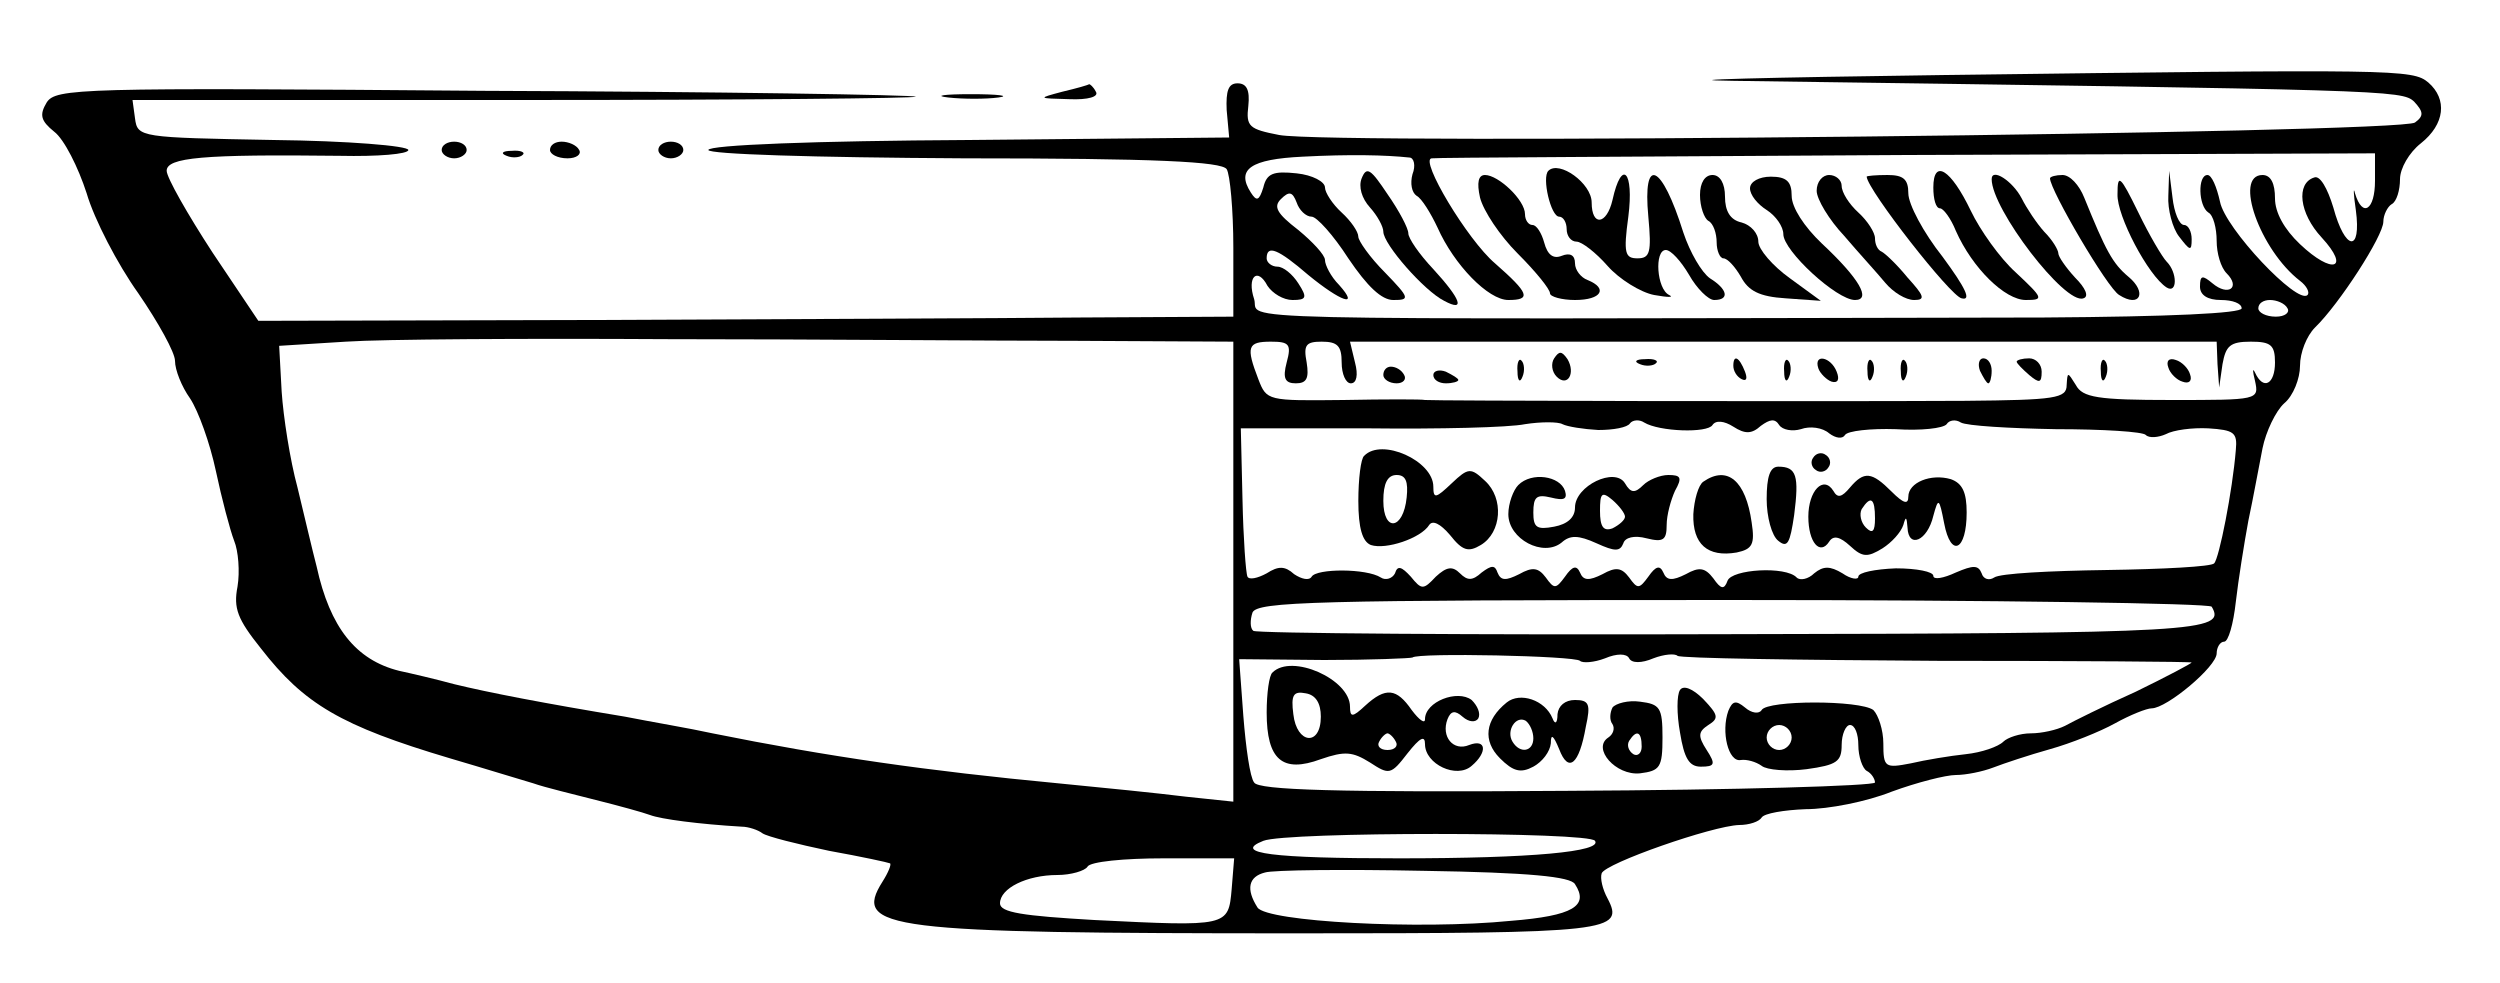 <?xml version="1.0" standalone="no"?>
<!DOCTYPE svg PUBLIC "-//W3C//DTD SVG 20010904//EN"
 "http://www.w3.org/TR/2001/REC-SVG-20010904/DTD/svg10.dtd">
<svg version="1.0" xmlns="http://www.w3.org/2000/svg"
 width="300pt" height="118pt" viewBox="0 0 300 118"
 preserveAspectRatio="xMidYMid meet">
<g transform="translate(0,118) scale(0.1,-0.1)"
fill="#000000" stroke="none">
<path d="M2335 1090 c-220 -3 -335 -6 -255 -7 787 -11 802 -11 817 -25 11 -12
12 -17 1 -25 -15 -13 -1300 -27 -1363 -15 -36 7 -40 10 -37 35 2 19 -2 27 -13
27 -11 0 -14 -9 -13 -32 l3 -33 -312 -3 c-185 -1 -313 -6 -313 -12 0 -5 124
-9 307 -10 231 0 309 -4 315 -13 4 -6 8 -49 8 -94 l0 -83 -182 -1 c-101 -1
-364 -2 -586 -3 l-402 -1 -55 82 c-30 46 -55 90 -55 98 0 16 43 20 208 18 45
-1 82 2 82 7 0 5 -73 11 -162 12 -160 3 -163 3 -166 26 l-3 22 472 0 c260 0
470 2 468 4 -2 2 -235 6 -518 7 -487 4 -514 3 -525 -14 -9 -15 -7 -22 9 -35
12 -9 29 -43 39 -74 9 -31 37 -85 62 -120 24 -35 44 -71 44 -81 0 -11 8 -31
18 -45 10 -15 24 -54 31 -87 7 -33 17 -71 22 -84 5 -12 7 -37 4 -55 -5 -26 0
-39 28 -74 52 -67 96 -93 227 -132 41 -12 86 -26 100 -30 14 -5 48 -13 75 -20
28 -7 57 -15 65 -18 13 -5 59 -11 110 -14 8 0 20 -4 25 -8 6 -4 42 -13 80 -21
39 -7 71 -14 73 -15 2 -1 -2 -11 -9 -22 -36 -57 4 -62 497 -62 377 0 394 2
373 42 -6 11 -9 24 -7 30 4 12 133 57 165 58 12 0 24 4 27 9 3 5 27 9 53 10
27 0 73 9 103 21 30 11 65 20 77 20 12 0 32 4 45 9 13 5 43 15 68 22 25 7 60
21 78 31 18 10 38 18 44 18 18 0 78 50 78 66 0 7 4 14 9 14 5 0 11 21 14 48 3
26 10 70 15 97 6 28 13 67 17 87 4 20 16 45 26 54 11 9 19 30 19 45 0 16 8 36
18 46 29 28 82 110 82 127 0 8 5 18 10 21 6 3 10 17 10 30 0 13 11 32 25 43
29 23 32 53 9 73 -19 16 -38 16 -579 9z m-644 -99 c6 0 8 -10 4 -20 -3 -11 -1
-22 5 -26 6 -3 17 -21 25 -38 20 -45 61 -87 85 -87 28 0 25 8 -16 44 -33 28
-91 125 -76 126 4 1 260 2 570 4 l562 2 0 -33 c0 -35 -15 -45 -24 -15 -2 9 -2
0 1 -20 7 -52 -13 -49 -27 3 -7 23 -16 39 -23 36 -22 -7 -18 -43 9 -72 35 -38
13 -45 -26 -8 -19 18 -30 38 -30 55 0 18 -5 28 -15 28 -35 0 -3 -90 45 -127 8
-6 12 -14 9 -17 -12 -12 -99 80 -105 112 -4 18 -10 32 -15 32 -12 0 -11 -37 1
-45 6 -3 10 -19 10 -34 0 -15 5 -32 12 -39 17 -17 2 -28 -17 -12 -12 10 -15
10 -15 -4 0 -10 9 -16 25 -16 14 0 25 -4 25 -10 0 -6 -86 -10 -237 -11 -1023
-2 -940 -4 -948 22 -9 27 4 39 16 16 6 -9 19 -17 30 -17 17 0 18 3 7 20 -7 11
-18 20 -25 20 -7 0 -13 5 -13 10 0 17 14 11 50 -20 39 -32 62 -40 37 -12 -10
10 -17 24 -17 30 0 6 -15 22 -32 36 -26 20 -30 28 -21 37 10 10 14 9 19 -4 3
-9 11 -17 18 -17 6 0 26 -22 44 -50 23 -34 40 -50 54 -50 20 0 20 2 -10 33
-18 18 -32 38 -32 43 0 6 -9 19 -20 29 -11 10 -20 24 -20 30 0 7 -15 15 -34
17 -28 3 -36 0 -40 -17 -5 -16 -8 -17 -15 -6 -18 28 0 40 62 43 57 3 100 2
128 -1z m1054 -181 c3 -5 -3 -10 -14 -10 -12 0 -21 5 -21 10 0 6 6 10 14 10 8
0 18 -4 21 -10z m-1452 -39 l187 -1 0 -276 0 -276 -57 6 c-32 4 -101 11 -153
16 -158 15 -276 32 -415 60 -27 6 -75 14 -105 20 -97 16 -164 29 -205 39 -22
6 -52 13 -66 16 -52 13 -83 52 -99 125 -5 19 -15 62 -23 95 -9 33 -17 85 -19
115 l-3 55 80 5 c44 3 217 4 385 3 168 0 389 -2 493 -2z m251 -26 c-5 -19 -2
-25 11 -25 13 0 16 6 13 25 -4 21 -1 25 18 25 19 0 24 -5 24 -25 0 -14 5 -25
11 -25 7 0 9 10 5 25 l-6 25 520 0 520 0 1 -27 2 -28 4 28 c4 22 9 27 34 27
24 0 29 -4 29 -25 0 -26 -14 -34 -24 -12 -3 6 -3 2 0 -10 5 -23 4 -23 -100
-23 -89 0 -107 3 -115 18 -10 16 -10 16 -11 0 0 -16 -13 -18 -122 -19 -188 -1
-642 0 -648 1 -3 1 -47 1 -98 0 -91 -1 -92 -1 -102 25 -15 39 -13 45 15 45 22
0 25 -3 19 -25z m374 -81 c18 0 35 3 38 8 3 4 11 5 17 1 18 -11 76 -13 82 -3
4 6 14 5 25 -2 14 -9 22 -9 33 1 11 8 17 9 22 1 4 -6 16 -8 26 -5 11 4 26 2
34 -5 8 -6 16 -7 19 -2 3 5 31 8 61 7 30 -2 57 1 61 6 3 5 11 6 17 2 7 -4 58
-7 114 -8 56 0 105 -3 108 -7 4 -4 15 -3 24 1 9 5 32 8 51 7 31 -2 35 -5 33
-26 -4 -49 -20 -130 -26 -136 -3 -4 -62 -7 -129 -8 -68 -1 -128 -4 -135 -9 -6
-4 -13 -2 -15 5 -4 10 -10 10 -31 1 -15 -7 -27 -9 -27 -4 0 5 -20 9 -45 9 -25
-1 -45 -5 -45 -10 0 -4 -9 -3 -19 4 -15 9 -23 9 -34 0 -7 -7 -17 -9 -21 -5
-13 14 -78 10 -83 -4 -4 -11 -8 -10 -17 3 -10 13 -17 14 -33 5 -16 -8 -23 -8
-27 2 -4 9 -9 8 -18 -5 -11 -15 -13 -15 -23 -1 -9 12 -16 13 -32 4 -16 -8 -23
-8 -27 2 -4 9 -9 8 -18 -5 -11 -15 -13 -15 -23 -1 -9 12 -16 13 -32 4 -16 -8
-22 -8 -26 2 -3 9 -7 9 -19 0 -11 -10 -17 -10 -26 -1 -9 9 -16 8 -29 -4 -15
-16 -17 -16 -30 0 -11 12 -16 14 -19 4 -3 -6 -11 -9 -17 -5 -17 11 -77 11 -83
1 -3 -5 -12 -3 -21 3 -11 10 -19 10 -33 1 -11 -6 -21 -8 -23 -4 -2 4 -5 46 -6
93 l-2 85 153 0 c84 -1 169 1 188 5 19 3 40 3 45 0 6 -3 25 -6 43 -7z m736
-212 c18 -30 -15 -32 -577 -33 -312 -1 -570 1 -573 4 -4 3 -4 13 -1 22 6 13
72 15 576 15 313 0 572 -4 575 -8z m-758 -65 c3 -3 17 -2 30 3 14 6 26 6 29 0
3 -6 15 -6 29 0 13 5 26 6 29 3 4 -3 144 -5 312 -6 168 0 305 -1 305 -2 0 -1
-30 -17 -67 -35 -38 -17 -76 -36 -85 -41 -10 -5 -28 -9 -41 -9 -13 0 -28 -5
-33 -10 -6 -6 -26 -13 -45 -15 -19 -2 -49 -7 -66 -11 -31 -6 -33 -5 -33 24 0
16 -6 34 -12 40 -16 12 -127 12 -134 0 -3 -5 -12 -4 -20 3 -11 9 -15 8 -20 -4
-9 -25 0 -62 15 -59 7 1 18 -2 25 -7 6 -5 31 -7 54 -4 36 5 42 9 42 29 0 13 5
24 10 24 6 0 10 -11 10 -24 0 -14 5 -28 10 -31 6 -3 10 -10 10 -14 0 -4 -166
-9 -369 -10 -279 -2 -371 1 -376 10 -5 6 -10 42 -13 80 l-5 68 102 -1 c56 0
104 2 106 3 6 6 195 2 201 -4z m254 -92 c0 -8 -7 -15 -15 -15 -8 0 -15 7 -15
15 0 8 7 15 15 15 8 0 15 -7 15 -15z m-236 -124 c9 -13 -75 -21 -235 -21 -152
0 -201 6 -163 21 27 11 392 11 398 0z m-436 -58 c-4 -45 -4 -45 -165 -37 -86
5 -113 9 -113 20 0 18 32 34 69 34 16 0 33 5 36 10 3 6 44 10 91 10 l85 0 -3
-37z m412 6 c17 -26 -2 -38 -77 -44 -110 -11 -293 -1 -304 16 -14 22 -11 37 9
42 9 3 95 4 191 2 126 -2 176 -7 181 -16z"/>
<path d="M1634 966 c-4 -10 0 -24 10 -35 9 -10 16 -23 16 -29 0 -15 49 -71 73
-83 26 -14 20 2 -13 38 -17 18 -30 37 -30 43 0 6 -11 27 -25 47 -20 30 -25 34
-31 19z"/>
<path d="M1858 975 c-8 -8 3 -55 13 -55 5 0 9 -7 9 -15 0 -8 5 -15 12 -15 6 0
23 -13 37 -29 14 -16 40 -32 56 -35 17 -3 24 -3 18 0 -15 7 -18 54 -4 54 6 0
18 -13 28 -30 9 -16 23 -30 30 -30 19 0 16 13 -5 26 -10 7 -24 31 -32 55 -26
83 -49 93 -42 19 4 -43 2 -50 -13 -50 -15 0 -17 6 -11 50 7 55 -8 70 -19 20
-7 -30 -25 -32 -25 -3 0 23 -39 51 -52 38z"/>
<path d="M2320 955 c0 -14 3 -25 8 -25 4 0 13 -12 19 -27 20 -45 59 -83 84
-83 22 0 21 2 -12 33 -19 17 -43 51 -54 74 -24 50 -45 63 -45 28z"/>
<path d="M1776 943 c4 -16 24 -46 45 -67 22 -22 39 -43 39 -48 0 -4 14 -8 30
-8 32 0 40 14 15 24 -8 3 -15 12 -15 20 0 10 -6 13 -16 9 -10 -4 -17 1 -21 16
-3 11 -9 21 -14 21 -5 0 -9 6 -9 13 0 17 -32 47 -48 47 -8 0 -10 -9 -6 -27z"/>
<path d="M2040 946 c0 -14 5 -28 10 -31 6 -3 10 -15 10 -26 0 -10 4 -19 8 -19
5 0 14 -10 21 -22 9 -17 22 -24 54 -26 l42 -3 -37 27 c-21 15 -38 35 -38 44 0
10 -9 20 -20 23 -14 3 -20 14 -20 31 0 16 -6 26 -15 26 -9 0 -15 -9 -15 -24z"/>
<path d="M2100 954 c0 -8 9 -19 20 -26 11 -7 20 -20 20 -29 0 -20 64 -79 86
-79 20 0 5 26 -40 68 -21 20 -36 43 -36 57 0 17 -6 23 -25 23 -14 0 -25 -6
-25 -14z"/>
<path d="M2180 951 c0 -10 15 -35 33 -54 17 -20 40 -45 49 -56 10 -12 25 -21
35 -21 14 0 12 5 -8 27 -13 16 -27 29 -31 31 -5 2 -8 9 -8 16 0 7 -9 21 -20
31 -11 10 -20 24 -20 32 0 7 -7 13 -15 13 -8 0 -15 -8 -15 -19z"/>
<path d="M2240 968 c1 -16 101 -144 114 -146 12 -3 5 12 -23 50 -23 29 -41 63
-41 76 0 17 -6 22 -25 22 -14 0 -25 -1 -25 -2z"/>
<path d="M2390 965 c0 -36 88 -151 110 -143 7 2 3 12 -10 25 -11 12 -20 25
-20 29 0 4 -7 16 -17 26 -9 10 -21 28 -27 40 -11 21 -36 37 -36 23z"/>
<path d="M2460 966 c0 -14 69 -132 83 -140 25 -16 34 3 11 22 -19 16 -27 31
-53 95 -6 15 -17 27 -26 27 -8 0 -15 -2 -15 -4z"/>
<path d="M2541 947 c-1 -26 37 -98 59 -112 13 -8 13 18 0 31 -5 5 -21 32 -34
59 -22 45 -25 47 -25 22z"/>
<path d="M2602 945 c-1 -16 5 -39 13 -49 13 -17 15 -18 15 -3 0 9 -4 17 -9 17
-6 0 -12 15 -14 33 l-4 32 -1 -30z"/>
<path d="M1865 750 c-4 -6 -3 -16 3 -22 13 -13 23 4 13 21 -7 10 -10 10 -16 1z"/>
<path d="M1821 734 c0 -11 3 -14 6 -6 3 7 2 16 -1 19 -3 4 -6 -2 -5 -13z"/>
<path d="M1968 743 c7 -3 16 -2 19 1 4 3 -2 6 -13 5 -11 0 -14 -3 -6 -6z"/>
<path d="M2080 741 c0 -6 4 -13 10 -16 6 -3 7 1 4 9 -7 18 -14 21 -14 7z"/>
<path d="M2141 734 c0 -11 3 -14 6 -6 3 7 2 16 -1 19 -3 4 -6 -2 -5 -13z"/>
<path d="M2182 738 c2 -6 10 -14 16 -16 7 -2 10 2 6 12 -7 18 -28 22 -22 4z"/>
<path d="M2241 734 c0 -11 3 -14 6 -6 3 7 2 16 -1 19 -3 4 -6 -2 -5 -13z"/>
<path d="M2281 734 c0 -11 3 -14 6 -6 3 7 2 16 -1 19 -3 4 -6 -2 -5 -13z"/>
<path d="M2376 735 c4 -8 8 -15 10 -15 2 0 4 7 4 15 0 8 -4 15 -10 15 -5 0 -7
-7 -4 -15z"/>
<path d="M2420 746 c0 -2 7 -9 15 -16 12 -10 15 -10 15 4 0 9 -7 16 -15 16 -8
0 -15 -2 -15 -4z"/>
<path d="M2521 734 c0 -11 3 -14 6 -6 3 7 2 16 -1 19 -3 4 -6 -2 -5 -13z"/>
<path d="M2602 739 c2 -7 10 -15 17 -17 8 -3 12 1 9 9 -2 7 -10 15 -17 17 -8
3 -12 -1 -9 -9z"/>
<path d="M1660 730 c0 -5 7 -10 16 -10 8 0 12 5 9 10 -3 6 -10 10 -16 10 -5 0
-9 -4 -9 -10z"/>
<path d="M1720 730 c0 -6 7 -10 15 -10 8 0 15 2 15 4 0 2 -7 6 -15 10 -8 3
-15 1 -15 -4z"/>
<path d="M1637 633 c-4 -3 -7 -28 -7 -54 0 -33 5 -49 15 -53 18 -6 60 8 70 24
4 6 13 2 25 -12 15 -19 22 -21 37 -12 25 15 28 56 5 77 -17 16 -20 16 -40 -3
-19 -18 -22 -19 -22 -4 0 31 -62 59 -83 37z m51 -50 c-4 -39 -28 -42 -28 -4 0
21 5 31 16 31 11 0 14 -8 12 -27z"/>
<path d="M2176 631 c-4 -5 -2 -12 3 -15 5 -4 12 -2 15 3 4 5 2 12 -3 15 -5 4
-12 2 -15 -3z"/>
<path d="M2120 581 c0 -21 6 -44 14 -50 11 -9 14 -3 19 31 6 47 3 58 -19 58
-10 0 -14 -12 -14 -39z"/>
<path d="M1822 598 c-6 -6 -12 -22 -12 -35 0 -30 42 -52 64 -34 10 9 20 9 42
-1 22 -10 28 -10 32 0 2 7 13 10 28 6 20 -5 24 -2 24 16 0 12 5 30 10 41 9 16
7 19 -8 19 -10 0 -24 -6 -30 -12 -10 -10 -15 -10 -22 2 -12 20 -60 -3 -60 -29
0 -12 -9 -20 -25 -23 -21 -4 -25 -1 -25 17 0 19 4 22 21 18 16 -4 20 -2 17 8
-6 18 -40 23 -56 7z m128 -38 c0 -4 -7 -10 -15 -14 -11 -4 -15 2 -15 21 0 21
2 24 15 13 8 -7 15 -16 15 -20z"/>
<path d="M2044 602 c-6 -4 -11 -22 -12 -39 -1 -36 17 -52 52 -46 19 4 22 10
18 36 -7 50 -29 69 -58 49z"/>
<path d="M2220 595 c-10 -12 -15 -13 -20 -4 -12 19 -30 0 -30 -31 0 -31 14
-47 25 -30 5 8 13 6 25 -5 15 -14 21 -14 39 -3 11 7 22 19 25 28 3 11 4 10 5
-3 1 -26 24 -16 31 14 6 22 7 22 13 -9 8 -42 27 -33 27 13 0 24 -5 35 -19 40
-24 7 -51 -4 -51 -21 0 -10 -6 -8 -20 6 -24 24 -33 25 -50 5z m30 -37 c0 -16
-3 -19 -11 -11 -6 6 -8 16 -5 22 11 17 16 13 16 -11z"/>
<path d="M1527 373 c-4 -3 -7 -25 -7 -48 0 -57 19 -73 65 -56 29 10 38 9 59
-4 23 -15 25 -15 45 11 15 19 21 22 21 11 0 -24 38 -42 56 -26 19 16 18 33 -3
25 -19 -8 -34 10 -26 31 4 10 9 11 18 3 8 -7 16 -7 19 -2 3 6 -1 15 -8 22 -17
13 -56 -2 -56 -23 0 -6 -7 -1 -16 11 -18 26 -31 28 -56 5 -15 -14 -18 -14 -18
-1 0 33 -70 64 -93 41z m58 -53 c0 -36 -29 -33 -33 3 -3 23 0 28 15 25 12 -2
18 -12 18 -28z m90 -30 c3 -5 -1 -10 -10 -10 -9 0 -13 5 -10 10 3 6 8 10 10
10 2 0 7 -4 10 -10z"/>
<path d="M2016 352 c-4 -6 -4 -29 0 -51 5 -31 11 -41 25 -41 17 0 18 3 7 20
-11 17 -10 22 2 30 13 8 12 12 -6 31 -13 13 -24 17 -28 11z"/>
<path d="M1808 337 c-26 -21 -29 -46 -8 -67 16 -16 25 -18 40 -10 11 6 20 18
21 28 0 12 3 10 10 -7 11 -29 24 -19 32 27 6 27 4 32 -13 32 -12 0 -20 -7 -21
-17 0 -11 -3 -13 -6 -5 -9 22 -39 32 -55 19z m32 -43 c0 -16 -16 -19 -25 -4
-8 13 4 32 16 25 5 -4 9 -13 9 -21z"/>
<path d="M1935 331 c-3 -6 -4 -15 0 -20 3 -5 1 -12 -5 -16 -20 -13 9 -46 38
-43 24 3 27 7 27 43 0 36 -3 40 -27 43 -14 2 -29 -2 -33 -7z m35 -47 c0 -8 -5
-12 -10 -9 -6 4 -8 11 -5 16 9 14 15 11 15 -7z"/>
<path d="M1275 1070 c-30 -8 -30 -8 8 -9 23 -1 36 3 32 9 -3 6 -7 9 -8 9 -1
-1 -15 -5 -32 -9z"/>
<path d="M1138 1063 c18 -2 45 -2 60 0 15 2 0 4 -33 4 -33 0 -45 -2 -27 -4z"/>
<path d="M530 1000 c0 -5 7 -10 15 -10 8 0 15 5 15 10 0 6 -7 10 -15 10 -8 0
-15 -4 -15 -10z"/>
<path d="M660 1000 c0 -5 9 -10 21 -10 11 0 17 5 14 10 -3 6 -13 10 -21 10 -8
0 -14 -4 -14 -10z"/>
<path d="M790 1000 c0 -5 7 -10 15 -10 8 0 15 5 15 10 0 6 -7 10 -15 10 -8 0
-15 -4 -15 -10z"/>
<path d="M608 993 c7 -3 16 -2 19 1 4 3 -2 6 -13 5 -11 0 -14 -3 -6 -6z"/>
</g>
</svg>
